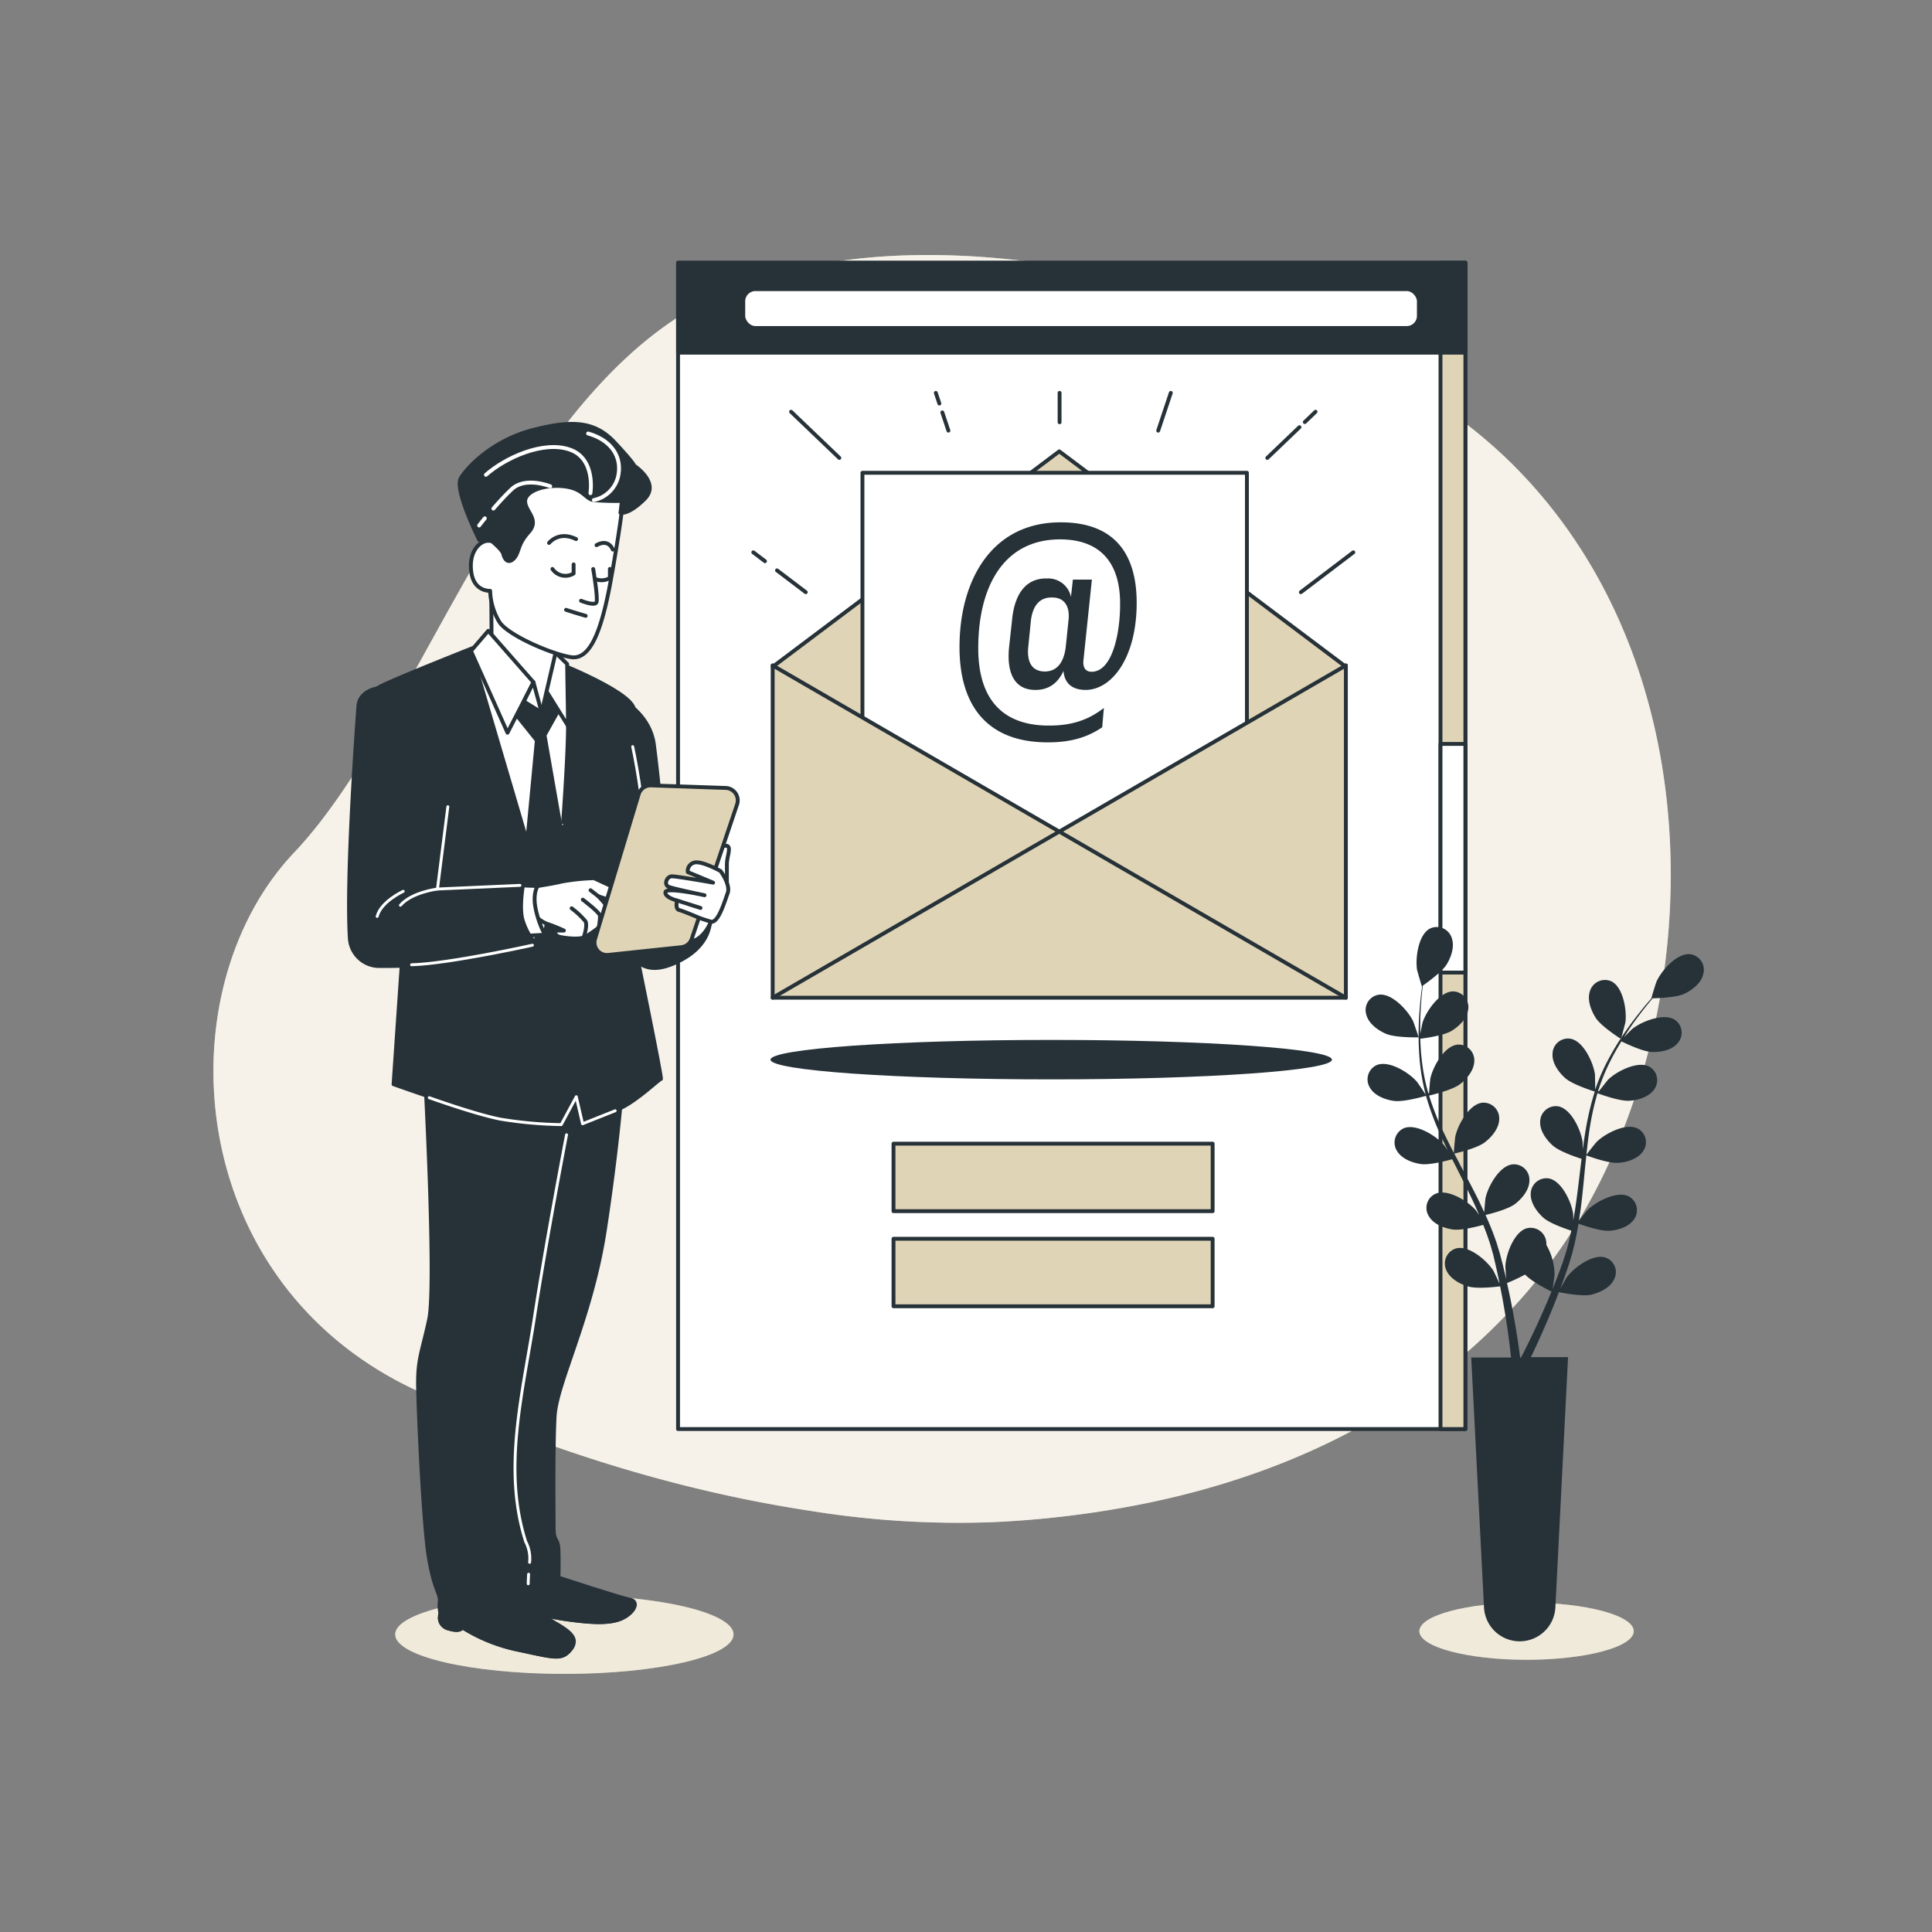 <svg xmlns="http://www.w3.org/2000/svg" viewBox="0 0 500 500"><rect x="0" y="0" width="500" height="500" fill="#808080" stroke="none"/><g id="freepik--background-simple--inject-201"><path d="M294.68,389.43c41.44-8.12,78.57-27.05,104.5-59.94,41.29-52.37,49.31-150.59-6.19-207.74-25.43-26.19-63.28-40.57-97.07-48.63-36.33-8.67-77.43-11.4-110,3.26C133.34,100,109.82,185.07,76.1,220.67s-29,111.39,32.15,139.39c32.34,14.81,66.6,25.6,101,30.87a240.61,240.61,0,0,0,47.72,3A257.31,257.31,0,0,0,294.68,389.43Z" style="fill:#E0D4B7"></path><path d="M294.68,389.43c41.44-8.12,78.57-27.05,104.5-59.94,41.29-52.37,49.31-150.59-6.19-207.74-25.43-26.19-63.28-40.57-97.07-48.63-36.33-8.67-77.43-11.4-110,3.26C133.34,100,109.82,185.07,76.1,220.67s-29,111.39,32.15,139.39c32.34,14.81,66.6,25.6,101,30.87a240.61,240.61,0,0,0,47.72,3A257.31,257.31,0,0,0,294.68,389.43Z" style="fill:#fff;opacity:0.7"></path></g><g id="freepik--Screen--inject-201"><rect x="175.48" y="68" width="203.77" height="301.84" style="fill:#fff;stroke:#263238;stroke-linecap:round;stroke-linejoin:round"></rect><rect x="372.8" y="68" width="6.44" height="301.84" style="fill:#E0D4B7;stroke:#263238;stroke-linecap:round;stroke-linejoin:round"></rect><rect x="372.8" y="192.53" width="6.44" height="59.17" style="fill:#fff;stroke:#263238;stroke-linecap:round;stroke-linejoin:round"></rect><rect x="175.48" y="68" width="203.77" height="23.28" style="fill:#263238;stroke:#263238;stroke-linecap:round;stroke-linejoin:round"></rect><rect x="192.36" y="74.83" width="174.84" height="10.05" rx="3.12" style="fill:#fff;stroke:#263238;stroke-linecap:round;stroke-linejoin:round"></rect><path d="M344.7,274.24c0,2.82-32.52,5.1-72.64,5.1s-72.65-2.28-72.65-5.1,32.53-5.11,72.65-5.11S344.7,271.42,344.7,274.24Z" style="fill:#263238"></path><polygon points="348.08 172.4 348.31 172.22 347.86 172.22 274.14 116.81 200.43 172.22 199.97 172.22 200.21 172.39 199.97 172.57 200.45 172.57 274.8 226.05 347.84 172.57 348.31 172.57 348.08 172.4" style="fill:#E0D4B7;stroke:#263238;stroke-linecap:round;stroke-linejoin:round"></polygon><rect x="223.2" y="122.35" width="99.5" height="123.5" style="fill:#fff;stroke:#263238;stroke-linecap:round;stroke-linejoin:round"></rect><path d="M294.17,156c0,14.31-6.5,22.55-13.22,22.55-3.47,0-5.49-1.74-5.71-4.92-1.45,3.18-3.9,5-7.45,4.92-5.41-.08-7.29-4.63-6.64-11.06l.79-7.23c.65-6.57,3.61-10.69,9-10.55a6,6,0,0,1,6.22,4.77l.5-4.48h4.92l-2.17,20.74c-.22,1.66.29,3.11,2.09,3.11,5.57,0,7.45-10.63,7.38-17.71,0-10-4.7-16.55-15.54-16.55-14.45,0-21.17,12-21.17,28.19,0,12.5,5.7,20,18.28,20,5.06,0,9.68-1,14.23-4.56l-.43,5c-4.41,3-9,3.9-14.09,3.9-15.9,0-22.84-9.75-22.84-24.64,0-17.2,8.24-32.3,26.16-32.3C289,135.16,294.17,144,294.17,156Zm-27.39,4.77-.65,6.5c-.43,3.76.73,6.43,4.12,6.51s5.13-2.53,5.57-6.44l.72-6.93c.36-3.4-1-5.78-4.19-5.78C269,154.52,267.22,156.84,266.78,160.74Z" style="fill:#263238"></path><polygon points="199.97 172.22 199.97 258.21 348.31 258.21 348.31 172.22 274.14 215.22 199.97 172.22" style="fill:#E0D4B7;stroke:#263238;stroke-linecap:round;stroke-linejoin:round"></polygon><polyline points="199.97 258.21 274.14 215.22 348.31 258.21" style="fill:none;stroke:#263238;stroke-linecap:round;stroke-linejoin:round"></polyline><rect x="231.24" y="295.98" width="82.59" height="17.47" style="fill:#E0D4B7;stroke:#263238;stroke-linecap:round;stroke-linejoin:round"></rect><rect x="231.24" y="320.59" width="82.59" height="17.47" style="fill:#E0D4B7;stroke:#263238;stroke-linecap:round;stroke-linejoin:round"></rect><line x1="201.09" y1="147.61" x2="208.53" y2="153.26" style="fill:none;stroke:#263238;stroke-linecap:round;stroke-linejoin:round"></line><line x1="194.95" y1="142.94" x2="197.98" y2="145.24" style="fill:none;stroke:#263238;stroke-linecap:round;stroke-linejoin:round"></line><line x1="204.73" y1="106.56" x2="217.22" y2="118.51" style="fill:none;stroke:#263238;stroke-linecap:round;stroke-linejoin:round"></line><line x1="243.87" y1="106.73" x2="245.45" y2="111.45" style="fill:none;stroke:#263238;stroke-linecap:round;stroke-linejoin:round"></line><line x1="242.19" y1="101.68" x2="243.11" y2="104.44" style="fill:none;stroke:#263238;stroke-linecap:round;stroke-linejoin:round"></line><line x1="350.24" y1="142.94" x2="336.66" y2="153.26" style="fill:none;stroke:#263238;stroke-linecap:round;stroke-linejoin:round"></line><line x1="336.3" y1="110.55" x2="327.98" y2="118.51" style="fill:none;stroke:#263238;stroke-linecap:round;stroke-linejoin:round"></line><line x1="340.46" y1="106.56" x2="337.68" y2="109.23" style="fill:none;stroke:#263238;stroke-linecap:round;stroke-linejoin:round"></line><line x1="303" y1="101.68" x2="299.74" y2="111.45" style="fill:none;stroke:#263238;stroke-linecap:round;stroke-linejoin:round"></line><line x1="274.22" y1="101.68" x2="274.22" y2="109.28" style="fill:none;stroke:#263238;stroke-linecap:round;stroke-linejoin:round"></line></g><g id="freepik--Plants--inject-201"><ellipse cx="395.07" cy="422.15" rx="27.74" ry="7.4" style="fill:#E0D4B7"></ellipse><ellipse cx="395.07" cy="422.15" rx="27.74" ry="7.4" style="fill:#fff;opacity:0.5"></ellipse><path d="M353.58,262.51a4,4,0,0,1,3.25-5.08c3.4-.46,7.57,4.1,8.89,6.86.11.24,1.47,4.18,1.4,4.18s-6,.13-8.47-.94C356.55,266.61,354.14,264.87,353.58,262.51Zm87.23-10.46c-.5,2.37-2.87,4.18-4.93,5.15s-7,1.14-8.18,1.16c-.65.78-1.34,1.61-2.08,2.55-1.3,1.66-2.74,3.55-4.18,5.71-.38.57-.77,1.21-1.16,1.81.87-.88,2.08-2.08,2.21-2.19,2.39-1.9,8.13-4.18,11-2.29a4.05,4.05,0,0,1,.7,6c-1.53,1.87-4.46,2.39-6.75,2.3s-6.85-2.26-7.82-2.75c-.84,1.36-1.67,2.77-2.45,4.29a52.19,52.19,0,0,0-3.59,8.6l.17.09c.7-.92,2.21-2.81,2.36-3,2.16-2.16,7.62-5,10.67-3.48a4.05,4.05,0,0,1,1.36,5.87c-1.32,2-4.18,2.87-6.46,3-2.62.18-8.06-1.87-8.26-1.95a71.82,71.82,0,0,0-2,9.05c-.35,2.26-.61,4.57-.86,6.88.47-.66,2.46-3.14,2.62-3.3,2.17-2.16,7.63-5.05,10.67-3.48a4,4,0,0,1,1.37,5.87c-1.32,2-4.18,2.87-6.46,3-2.57.18-7.78-1.76-8.22-1.93l-.33,3.16c-.33,3.44-.65,6.89-1.07,10.29-.15,1.17-.34,2.33-.52,3.49.74-1,2.12-2.69,2.26-2.82,2.17-2.16,7.63-5.06,10.67-3.49a4.06,4.06,0,0,1,1.36,5.88c-1.32,2-4.18,2.87-6.46,3s-6.71-1.38-7.94-1.83c-.32,1.92-.68,3.82-1.12,5.68-.21.79-.37,1.62-.61,2.37s-.45,1.52-.68,2.27c-.52,1.53-1,2.95-1.51,4.36-.26.72-.52,1.39-.77,2.08.6-1.08,1.59-2.79,1.69-2.93,1.82-2.47,6.78-6.15,10-5.06a4,4,0,0,1,2.23,5.6c-1,2.2-3.69,3.46-5.92,4-2.46.55-7.73-.52-8.38-.65-.64,1.69-1.28,3.33-1.91,4.85-2,4.83-3.8,8.78-5.12,11.53l-.21.44h9.61L402.53,416a9.24,9.24,0,0,1-9.23,8.77h0a9.25,9.25,0,0,1-9.24-8.77l-3.31-64.68h10.31c-.05-.45-.1-.93-.16-1.46-.35-3-.9-7.26-1.8-12.34-.25-1.47-.55-3-.87-4.62-.66.09-6,.77-8.4,0-2.18-.67-4.78-2.13-5.61-4.4a4.06,4.06,0,0,1,2.65-5.42c3.32-.85,8,3.2,9.62,5.79.1.17,1.11,2.27,1.6,3.35-.19-1-.38-1.92-.6-2.91-.31-1.44-.68-3-1-4.41-.21-.76-.43-1.52-.64-2.28s-.49-1.5-.73-2.26c-.38-1.11-.82-2.23-1.26-3.36-1.45.4-5.71,1.51-7.9,1.19s-5.05-1.38-6.21-3.5a4,4,0,0,1,1.8-5.76c3.15-1.34,8.38,1.95,10.38,4.27.06.07.44.61.87,1.24-.46-1.08-.93-2.16-1.43-3.25-1.44-3.06-3-6.15-4.56-9.24-.33-.64-.64-1.29-1-1.94-1.22.34-5.82,1.58-8.11,1.24s-5-1.37-6.22-3.49a4.06,4.06,0,0,1,1.8-5.76c3.15-1.34,8.38,1.95,10.38,4.27.07.08.52.72,1,1.43-.82-1.69-1.62-3.39-2.36-5.1a71.61,71.61,0,0,1-3.25-9c-.43.12-5.8,1.68-8.35,1.31-2.26-.33-5.05-1.38-6.21-3.5a4.05,4.05,0,0,1,1.79-5.76c3.16-1.34,8.39,1.95,10.39,4.27.14.16,1.73,2.48,2.26,3.33l0-.11a53.44,53.44,0,0,1-1.56-9.27,75.67,75.67,0,0,1-.2-8.4c.06-2.6.28-5,.49-7.08.12-1.13.25-2.17.39-3.14l-.06,0c-.06,0-1.2-4-1.25-4.22-.5-3,.3-9.15,3.34-10.72a4.06,4.06,0,0,1,5.58,2.29c.89,2.25-.08,5.07-1.27,7s-5.18,4.79-6.17,5.48c-.12,1-.24,2.08-.34,3.27-.16,2.1-.33,4.47-.33,7.07,0,.69,0,1.43,0,2.15.24-1.22.58-2.89.63-3,.94-2.91,4.48-8,7.9-8a4.07,4.07,0,0,1,3.9,4.61c-.25,2.41-2.41,4.46-4.36,5.64s-7,1.89-8.05,2c.05,1.6.14,3.23.33,4.94a51.66,51.66,0,0,0,1.74,9.14l.2,0c.07-1.15.29-3.56.33-3.75.62-3,3.58-8.43,7-8.8a4.06,4.06,0,0,1,4.38,4.15c0,2.42-1.9,4.7-3.71,6.09-2.09,1.6-7.76,2.89-8,2.94a72.27,72.27,0,0,0,3.34,8.63c1,2.08,2,4.15,3.08,6.22,0-.81.32-4,.36-4.2.62-3,3.58-8.43,7-8.8a4.06,4.06,0,0,1,4.38,4.16c0,2.41-1.9,4.69-3.72,6.08-2,1.57-7.45,2.82-7.91,2.93.49.93,1,1.87,1.47,2.81,1.61,3.05,3.25,6.11,4.77,9.18.53,1.06,1,2.12,1.5,3.19.09-1.21.29-3.41.33-3.6.61-3,3.57-8.42,7-8.79a4,4,0,0,1,4.37,4.15c0,2.42-1.9,4.7-3.71,6.09s-6.36,2.55-7.64,2.86c.79,1.78,1.55,3.56,2.2,5.35.27.78.59,1.55.8,2.31s.46,1.52.69,2.27c.41,1.56.8,3,1.14,4.48.19.74.34,1.44.51,2.16-.1-1.24-.22-3.21-.21-3.39.16-3.05,2.26-8.86,5.57-9.75a4.07,4.07,0,0,1,5,3.44,5.43,5.43,0,0,1,.05.9,15.67,15.67,0,0,1,2.11,7.66c0,.19-.31,2.5-.5,3.68.37-.91.73-1.82,1.1-2.77.54-1.37,1.06-2.83,1.57-4.24.24-.75.48-1.5.73-2.26s.42-1.51.64-2.28c.3-1.13.54-2.32.79-3.5-1.42-.46-5.58-1.89-7.23-3.36s-3.45-3.94-3.26-6.35a4.06,4.06,0,0,1,4.68-3.81c3.37.62,5.91,6.25,6.31,9.28,0,.1,0,.75,0,1.52.21-1.16.42-2.31.59-3.5.49-3.35.89-6.78,1.3-10.22.08-.72.18-1.43.27-2.15-1.2-.38-5.72-1.89-7.45-3.44s-3.45-3.93-3.26-6.34a4.06,4.06,0,0,1,4.68-3.81c3.37.62,5.91,6.25,6.3,9.28,0,.11,0,.89.05,1.76.25-1.87.52-3.73.85-5.56a72.14,72.14,0,0,1,2.25-9.3c-.42-.14-5.76-1.8-7.68-3.51-1.7-1.53-3.45-3.94-3.25-6.35a4,4,0,0,1,4.67-3.81c3.37.62,5.91,6.25,6.31,9.28,0,.22.07,3,.05,4l0-.11a53,53,0,0,1,3.82-8.59,72.23,72.23,0,0,1,4.47-7.11c1.48-2.14,3-4,4.3-5.64.73-.88,1.42-1.67,2.06-2.4h-.07c-.07,0,1.18-4,1.29-4.21,1.24-2.8,5.29-7.47,8.7-7.1A4.05,4.05,0,0,1,440.81,252.05Zm-39.29,82.2c-.58-.28-5.07-2.51-6.83-4.4a45,45,0,0,1-4.68,2.2c.4,1.76.77,3.48,1.09,5.1,1,5.12,1.67,9.42,2.08,12.44.09.64.16,1.21.23,1.74h.23c.23-.45.48-.92.75-1.47,1.36-2.68,3.26-6.55,5.31-11.29C400.3,337.21,400.91,335.75,401.52,334.25Zm18-65.4s1.09-4,1.13-4.26c.42-3-.54-9.13-3.63-10.62a4.06,4.06,0,0,0-5.52,2.44c-.82,2.28.23,5.06,1.47,7C414.38,265.64,419.47,268.85,419.47,268.85Z" style="fill:#263238"></path></g><g id="freepik--Character--inject-201"><ellipse cx="146.06" cy="422.99" rx="43.78" ry="10.21" style="fill:#E0D4B7"></ellipse><ellipse cx="146.06" cy="422.99" rx="43.78" ry="10.21" style="fill:#fff;opacity:0.5"></ellipse><path d="M162.2,182s6,3.5,7,10.5,3.9,37,3.9,37,10.28,4.95,10.6,7,.29,8.27-8.35,12.38-11.77.18-16.15-8.38S162.2,182,162.2,182Z" style="fill:#263238;stroke:#263238;stroke-linecap:round;stroke-linejoin:round"></path><path d="M184,238.53s-2,5.16-5.8,5.16-2.5-7.85-.59-9.76,3.94-3.59,6.94-.86S184,238.53,184,238.53Z" style="fill:#fff;stroke:#263238;stroke-linecap:round;stroke-linejoin:round"></path><path d="M171.58,231.78a8.32,8.32,0,0,0-5.86,6.64" style="fill:none;stroke:#263238;stroke-linecap:round;stroke-linejoin:round"></path><path d="M188.12,229.8v-6.29c0-1.91,1.37-4.64-.27-4.64s-2.73,2.19-2.73,3.55V226Z" style="fill:#fff;stroke:#263238;stroke-linecap:round;stroke-linejoin:round"></path><path d="M144.53,408.28S160.84,413.63,163,414s1.5,2.61-1,4.23-6.23,2.11-15.06.87-10.45-2.86-11.08-2.62-2.11,1.5-4.23.5-3.11-5-1-6.84S144.53,408.28,144.53,408.28Z" style="fill:#263238;stroke:#263238;stroke-linecap:round;stroke-linejoin:round"></path><path d="M164.23,415.26c-4.8,3.83-17.41,2.53-23.71.79a27.69,27.69,0,0,0-10.58-.83,3.76,3.76,0,0,0,1.65,1.77c2.12,1,3.61-.25,4.23-.5s2.24,1.37,11.08,2.62,12.57.74,15.06-.87C163.41,417.29,164.22,416.13,164.23,415.26Z" style="fill:#263238;stroke:#263238;stroke-linecap:round;stroke-linejoin:round"></path><path d="M133.21,412.14A72,72,0,0,0,143.54,420c4.6,2.61,6.22,4.35,4,7s-4,2-13.19,0a43.39,43.39,0,0,1-14.68-5.85s-.38,1.24-3.36.37-2.74-3.23-2-5.22S124.62,408,133.21,412.14Z" style="fill:#263238;stroke:#263238;stroke-linecap:round;stroke-linejoin:round"></path><path d="M147.52,427a4.76,4.76,0,0,0,.75-1.15,9.59,9.59,0,0,1-4.4,1.19c-3.65.05-15.18-3.57-19.87-6.25-3.86-2.2-8.61-2.14-10.18-2.05a2.91,2.91,0,0,0,2.47,2.78c3,.87,3.36-.37,3.36-.37A43.39,43.39,0,0,0,134.33,427C143.54,428.94,145.28,429.56,147.52,427Z" style="fill:#263238;stroke:#263238;stroke-linecap:round;stroke-linejoin:round"></path><path d="M161,280.85s-1,14.93-4.48,37.58S144,358,143.54,366.59s-.25,25.51-.25,29,1.12,2.36,1.24,5.47,0,7.22,0,7.22a42.85,42.85,0,0,1-6.34,2.49,30.62,30.62,0,0,1-3.74.75s.5,1-2.11-5.35-3.73-17.43-3.73-28.25,4.72-30.12,6.47-41.07,6.72-39,7.21-44.8a59,59,0,0,1,2.37-11.58,33.77,33.77,0,0,0,9.46,0C159.09,279.73,161,280.85,161,280.85Z" style="fill:#263238;stroke:#263238;stroke-linecap:round;stroke-linejoin:round"></path><path d="M110.06,279.11s2.87,53.63,1,62.34-3,10.21-2.86,17.55,1.37,36.09,2.86,44.55,3,8.84,2.74,11.08.49,3.86,1,4.23.38,1.87,7.22-.62a137.71,137.71,0,0,0,12.82-5.48,51.34,51.34,0,0,0,.37-7.84c0-5.85-3-10.2-3-14.68s-1-24.64,2.74-38.71,8.59-44.3,9.83-53.14,1.75-13.81,1.75-13.81A75.9,75.9,0,0,1,127,281.72c-10.58-3-17.18-4.61-17.42-3.73A.85.85,0,0,0,110.06,279.11Z" style="fill:#263238;stroke:#263238;stroke-linecap:round;stroke-linejoin:round"></path><path d="M136.8,407.4c-.1,1.46-.1,2.48-.1,2.48" style="fill:none;stroke:#fff;stroke-linecap:round;stroke-linejoin:round;stroke-width:0.75px"></path><path d="M146.62,293.68s-5.29,27.62-8.3,47.23S130,380.11,136.06,399a9.32,9.32,0,0,1,1,5.33" style="fill:none;stroke:#fff;stroke-linecap:round;stroke-linejoin:round;stroke-width:0.75px"></path><path d="M123.11,167.41s-20.5,8.1-24.61,10.21-4.78,6-4.9,8.73S104.7,239,104.7,239l-2.85,41.6s28.25,10.08,34.1,10.33,10.2.25,10.2.25l3-7.35,1.62,7s5.1-1.86,9.7-4,10.21-7.71,10.58-7.59S164.57,246,164.57,246s1-58.07-.6-62.8-21.51-12.39-21.51-12.39-7.26-.6-11.37-1.22S124.23,166.79,123.11,167.41Z" style="fill:#263238;stroke:#263238;stroke-linecap:round;stroke-linejoin:round"></path><path d="M111.09,284.08s11.7,4.21,18.28,5.53a106.22,106.22,0,0,0,15.88,1.44l3.89-7.22,1.62,7,8.44-3.36" style="fill:none;stroke:#fff;stroke-linecap:round;stroke-linejoin:round;stroke-width:0.75px"></path><path d="M163.74,193.23s3.36,15.5,2.84,24.53" style="fill:none;stroke:#fff;stroke-linecap:round;stroke-linejoin:round;stroke-width:0.75px"></path><path d="M131.09,169.59c-4.1-.62-7.09-1-8.21-.37l-.65.41,14.22,48.25,5.1,7.71,4.1-11.57S147,195.85,147,187.89a133.7,133.7,0,0,0-.84-13.87c-2-.89-3.26-1.44-3.26-1.44A114.42,114.42,0,0,0,131.09,169.59Z" style="fill:#fff;stroke:#263238;stroke-linecap:round;stroke-linejoin:round"></path><path d="M132.34,183.41l6.59,8.21-2.48,26.26,5.1,7.71s3.61-11.69,3.61-11.32-4.23-24-4.23-24l4.23-7.59-4.61-8.59Z" style="fill:#263238;stroke:#263238;stroke-linecap:round;stroke-linejoin:round"></path><polygon points="141.05 178.3 147.02 187.89 146.77 171.83 142.42 167.6 141.05 178.3" style="fill:#fff;stroke:#263238;stroke-linecap:round;stroke-linejoin:round"></polygon><path d="M127.11,148.81s.13,19.66.13,20.53,12.94,15.06,12.94,15.06l5.1-21.9s-9.71-3.11-12.44-7.09S127.73,147.94,127.11,148.81Z" style="fill:#fff;stroke:#263238;stroke-linecap:round;stroke-linejoin:round"></path><polygon points="126.36 163.25 138.06 176.56 131.34 189.63 121.89 168.47 126.36 163.25" style="fill:#fff;stroke:#263238;stroke-linecap:round;stroke-linejoin:round"></polygon><polygon points="138.06 176.56 140.18 184.4 135.57 181.54 138.06 176.56" style="fill:#fff;stroke:#263238;stroke-linecap:round;stroke-linejoin:round"></polygon><polygon points="141.03 241.91 141.11 241.39 141.93 236.16 137.42 237.12 141.03 241.91" style="fill:#fff;stroke:#263238;stroke-linecap:round;stroke-linejoin:round"></polygon><polygon points="138.27 243.89 139.38 241.8 136.76 242.01 138.27 243.89" style="fill:#E0D4B7;stroke:#263238;stroke-linecap:round;stroke-linejoin:round"></polygon><path d="M136.59,229.94c.5-.45,6.23-1.11,8.68-1.78a55.83,55.83,0,0,1,8.45-.89l11.56,5.34s1.56.89-.44,1.56-10-2.23-10-2.23,3.56,3.78,3.56,4.67-5.56,5.34-7.34,6-5.78,0-6.45-.22-1.78-1.56-.22-1.56h1.55a42.48,42.48,0,0,0-4.44-1.78,8.39,8.39,0,0,1-3.12-2.22h-2.89S134.15,232.16,136.59,229.94Z" style="fill:#fff;stroke:#263238;stroke-linecap:round;stroke-linejoin:round"></path><path d="M150.83,232.83s4.45,3.34,4.45,4.23-.23,2.67-.23,2.67" style="fill:none;stroke:#263238;stroke-linecap:round;stroke-linejoin:round"></path><path d="M147.94,235.06a21.32,21.32,0,0,1,3.55,3.33c.67,1.11-.44,4.23-.44,4.23" style="fill:none;stroke:#263238;stroke-linecap:round;stroke-linejoin:round"></path><line x1="154.83" y1="231.94" x2="152.83" y2="230.39" style="fill:none;stroke:#263238;stroke-linecap:round;stroke-linejoin:round"></line><path d="M134.57,229.13l4.57.17s-1.31,1.8-.54,5.74a25.63,25.63,0,0,0,2.43,6.87l-5.45.29S129.7,235.15,134.57,229.13Z" style="fill:#fff;stroke:#263238;stroke-linecap:round;stroke-linejoin:round"></path><path d="M116,204l-2.78,26.11L135.35,229s-1,5.69-.16,8.91a17.67,17.67,0,0,0,3.08,6A78.17,78.17,0,0,1,118.08,249a171.62,171.62,0,0,1-20.38,1,7.65,7.65,0,0,1-7.16-7.13c-1.05-16.05,2-57.5,2.23-60.27.34-3.45,4.28-4.71,6.27-4.49s8.66,4.77,11.19,10.66" style="fill:#263238;stroke:#263238;stroke-linecap:round;stroke-linejoin:round"></path><polyline points="115.9 208.78 113.21 230.08 134.57 229.13" style="fill:none;stroke:#fff;stroke-linecap:round;stroke-linejoin:round;stroke-width:0.75px"></polyline><path d="M113.21,230.08s-6.7.83-9.58,4.2" style="fill:none;stroke:#fff;stroke-linecap:round;stroke-linejoin:round;stroke-width:0.75px"></path><path d="M104.35,230.67s-5.77,2.65-6.74,6.5" style="fill:none;stroke:#fff;stroke-linecap:round;stroke-linejoin:round;stroke-width:0.75px"></path><path d="M137.79,244.62s-21.65,4.81-31.28,5.06" style="fill:none;stroke:#fff;stroke-linecap:round;stroke-linejoin:round;stroke-width:0.75px"></path><path d="M161.18,130.18s-.7,6.7-3.11,20-5.37,20.65-10.29,19.89-16.07-5.55-18.48-9a16.47,16.47,0,0,1-2.45-8.16s-4.1.27-4.85-4.67,1.64-7.67,3.63-8.19,5.89,1.69,6.79-2.57-3-8.13-.06-10.89,10.28-3.71,17-2.37a28.78,28.78,0,0,1,11.55,5.37Z" style="fill:#fff;stroke:#263238;stroke-linecap:round;stroke-linejoin:round"></path><path d="M148.45,146.07v2.35a4.07,4.07,0,0,1-5.48-1.17" style="fill:none;stroke:#263238;stroke-linecap:round;stroke-linejoin:round"></path><path d="M157.84,147.24v2.35a4.32,4.32,0,0,1-3.63.33" style="fill:none;stroke:#263238;stroke-linecap:round;stroke-linejoin:round"></path><path d="M151.58,159.38s-2.74-.78-5.09-1.56" style="fill:none;stroke:#263238;stroke-linecap:round;stroke-linejoin:round"></path><path d="M153.52,147.26s1.29,7.56.85,8.62-4-.41-4-.41" style="fill:none;stroke:#263238;stroke-linecap:round;stroke-linejoin:round"></path><path d="M142.09,140.51s2.48-3.22,7-1" style="fill:none;stroke:#263238;stroke-linecap:round;stroke-linejoin:round"></path><path d="M154.38,141.09s2.87-1.89,4.22,1.14" style="fill:none;stroke:#263238;stroke-linecap:round;stroke-linejoin:round"></path><path d="M165.27,205.63,154,243a3.22,3.22,0,0,0,3.42,4.13l18.9-2a3.21,3.21,0,0,0,2.71-2.17l11.73-34.8a3.22,3.22,0,0,0-2.94-4.24l-19.4-.66A3.22,3.22,0,0,0,165.27,205.63Z" style="fill:#E0D4B7;stroke:#263238;stroke-linecap:round;stroke-linejoin:round"></path><path d="M186.48,225.43s-4.91-2.74-6.82-2.19A2.23,2.23,0,0,0,178,225.7l6.55,2.73s-9.28-1.64-10.65-1.64-2.18,2.19-.82,2.73l0,0c1.46.56,9.25,2.17,9.25,2.17s-9.84-2.19-10.11-.82,3,2.18,3,2.18-.55,2.19.54,2.46,4.92,1.91,4.92,1.91,1.36.55,3.27,1.09,3.56-5.18,4.37-7.37S186.48,225.43,186.48,225.43Z" style="fill:#fff;stroke:#263238;stroke-linecap:round;stroke-linejoin:round"></path><line x1="175.29" y1="233.07" x2="181.29" y2="234.98" style="fill:#fff;stroke:#263238;stroke-linecap:round;stroke-linejoin:round"></line><path d="M127,139.82s3,2.38,3.26,3.57,1.19,2.67,2.68,1.18.89-3.56,3.86-6.83-.89-5.35-.89-8,5-4.46,10.1-3.87,5.35,3.27,7.73,3.57a69.62,69.62,0,0,0,7.21.2l-.38,3.07s2.08.59,6.24-3.57-2.67-8.61-2.67-8.61,0-.6-5.05-6-10.7-5.94-21.1-3.26-16.94,9.5-18.72,12.47,4.76,16,4.76,16Z" style="fill:#263238;stroke:#263238;stroke-linecap:round;stroke-linejoin:round"></path><path d="M153.69,129.42a8.17,8.17,0,0,0,6.24-5.94c1.19-5-1.49-9.51-7.73-11.29" style="fill:none;stroke:#fff;stroke-linecap:round;stroke-linejoin:round"></path><path d="M152.8,127.64s1.48-8.92-5.35-11.29-16.64,2.08-21.69,6.53" style="fill:none;stroke:#fff;stroke-linecap:round;stroke-linejoin:round"></path><path d="M125.47,134.14C124.56,135.23,124,136,124,136" style="fill:none;stroke:#fff;stroke-linecap:round;stroke-linejoin:round"></path><path d="M142.4,125.85s-6.42-2.62-10,.77c-1.52,1.42-3.23,3.28-4.71,5" style="fill:none;stroke:#fff;stroke-linecap:round;stroke-linejoin:round"></path></g></svg>